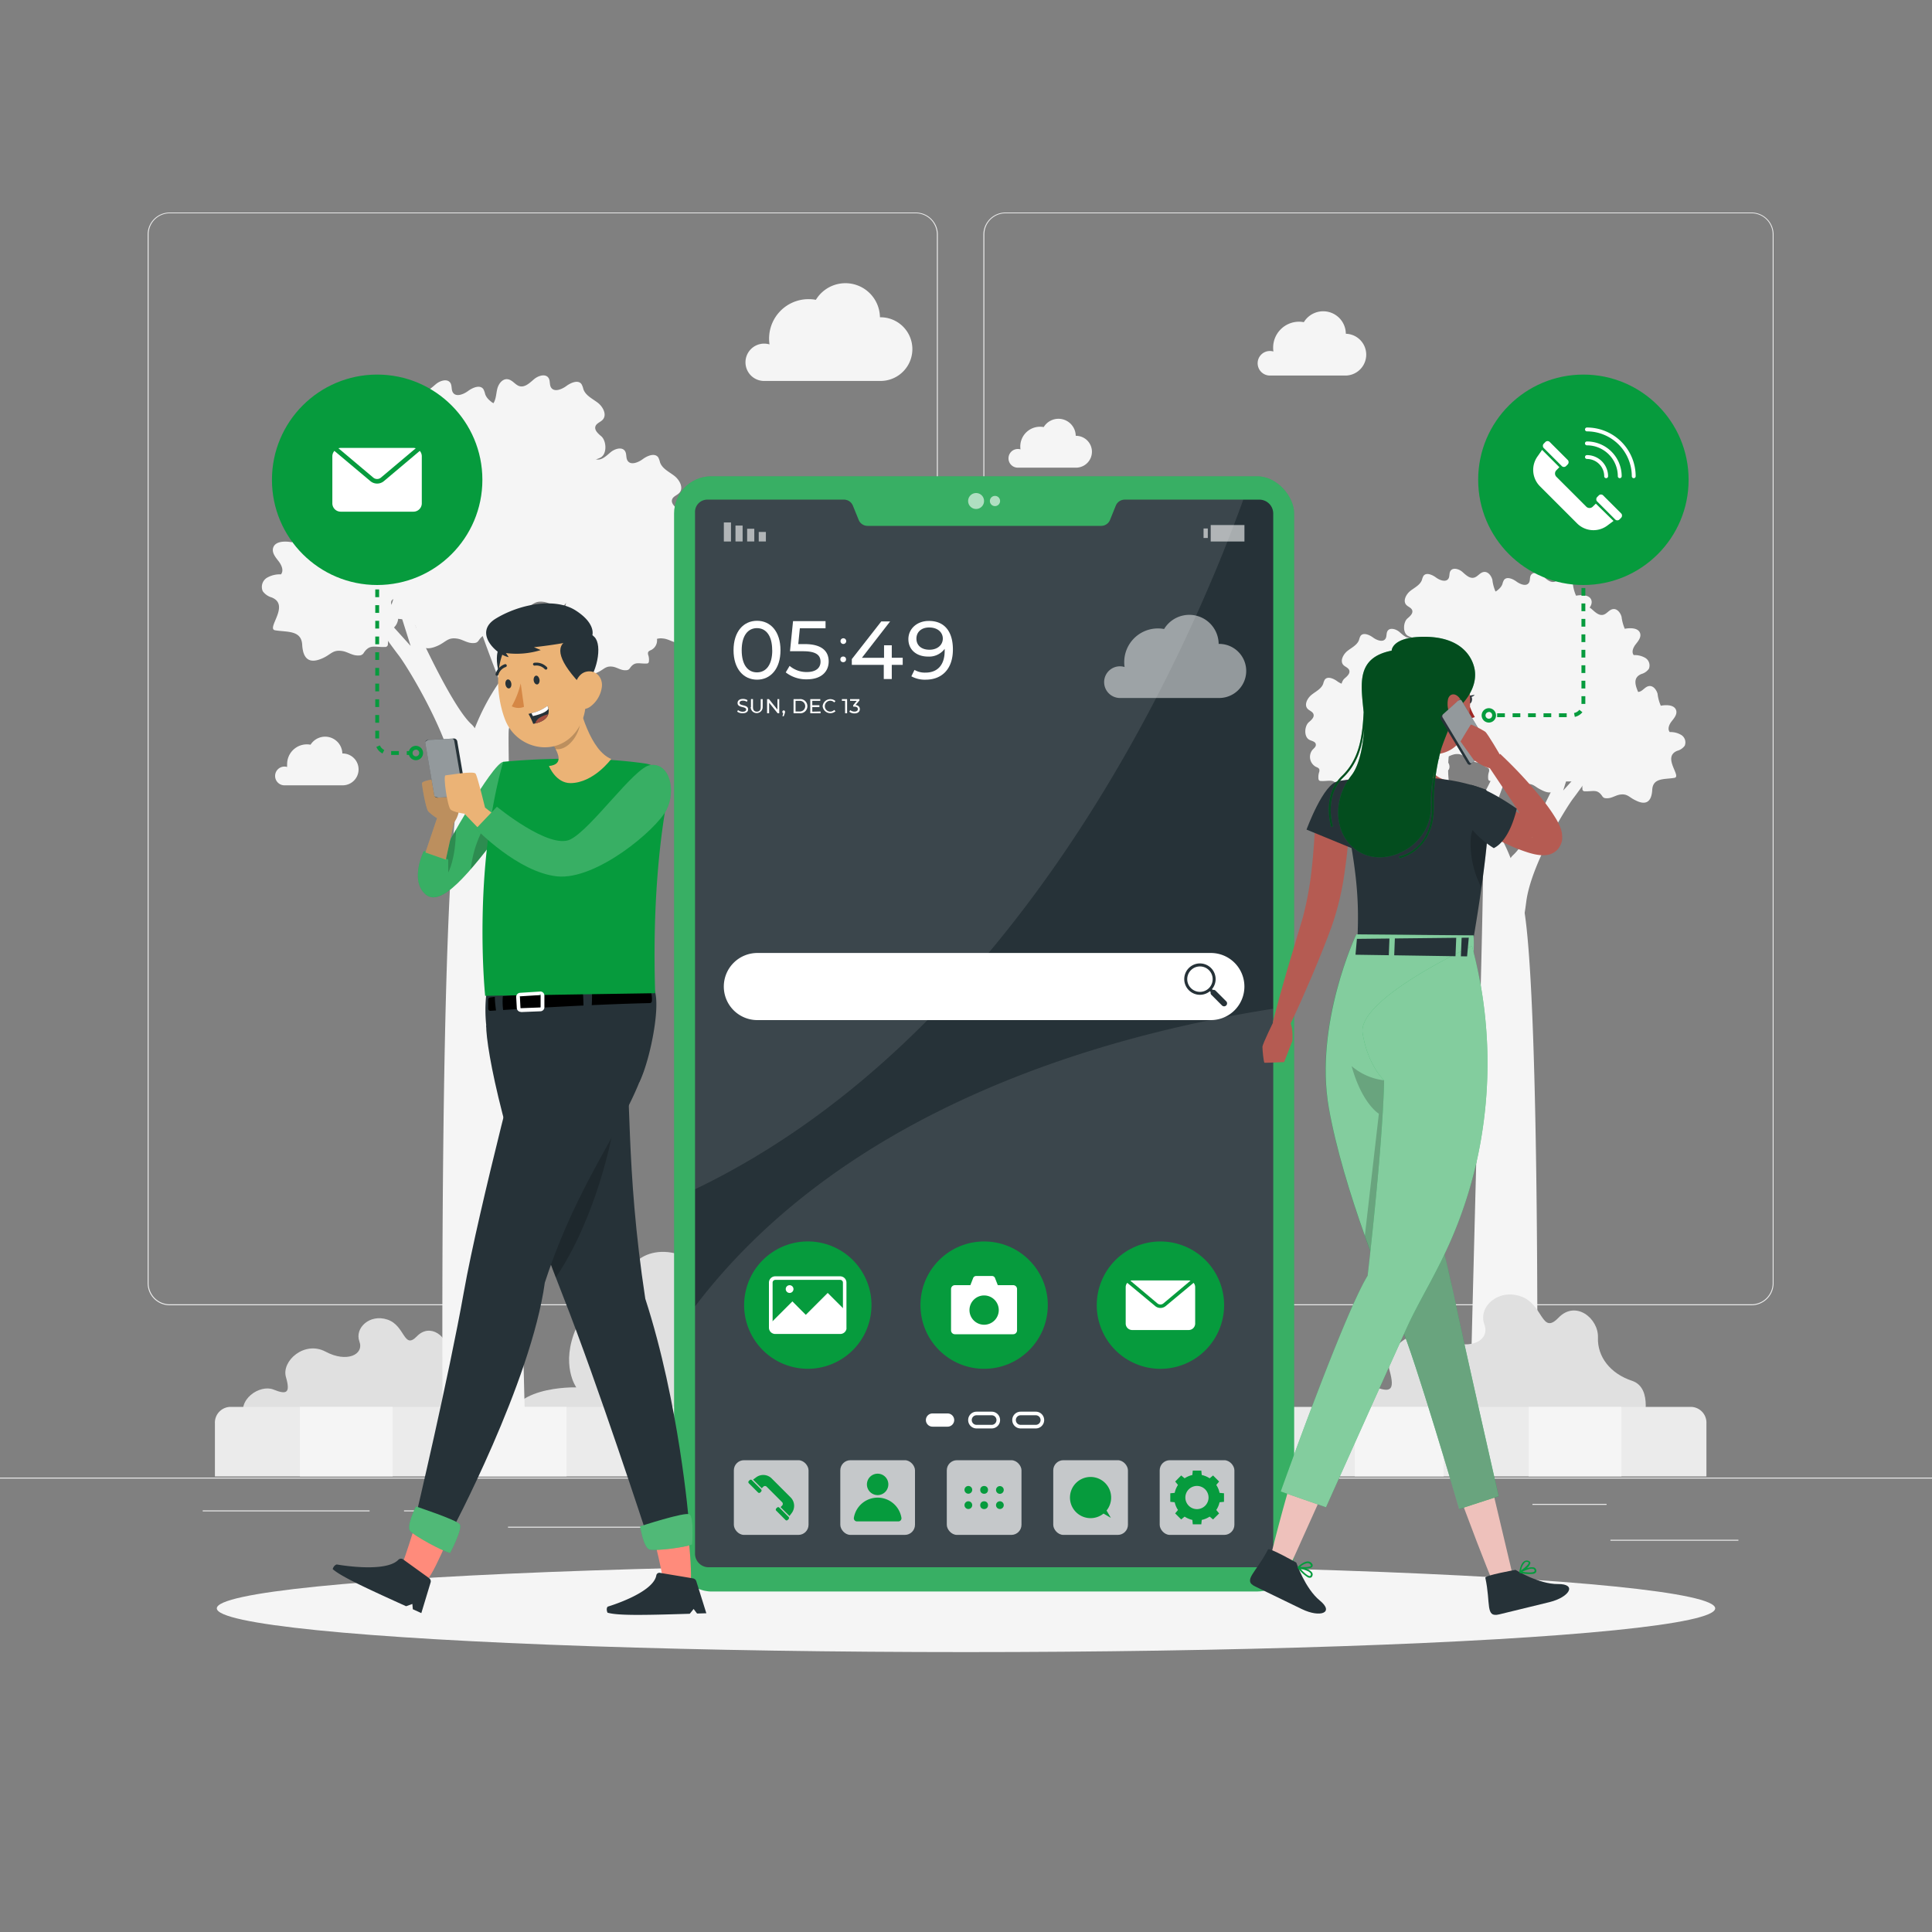 <svg xmlns="http://www.w3.org/2000/svg" viewBox="0 0 500 500"><rect x="0" y="0" width="500" height="500" fill="#808080" stroke="none"/><g id="freepik--background-complete--inject-15"><rect y="382.4" width="500" height="0.25" style="fill:#ebebeb"></rect><rect x="416.78" y="398.49" width="33.12" height="0.25" style="fill:#ebebeb"></rect><rect x="322.53" y="401.21" width="8.69" height="0.25" style="fill:#ebebeb"></rect><rect x="396.59" y="389.21" width="19.19" height="0.25" style="fill:#ebebeb"></rect><rect x="52.46" y="390.89" width="43.19" height="0.25" style="fill:#ebebeb"></rect><rect x="104.56" y="390.89" width="6.33" height="0.25" style="fill:#ebebeb"></rect><rect x="131.47" y="395.11" width="93.68" height="0.25" style="fill:#ebebeb"></rect><path d="M237,337.8H43.91a5.71,5.71,0,0,1-5.7-5.71V60.66A5.71,5.71,0,0,1,43.91,55H237a5.71,5.71,0,0,1,5.71,5.71V332.09A5.71,5.71,0,0,1,237,337.8ZM43.91,55.2a5.46,5.46,0,0,0-5.45,5.46V332.09a5.46,5.46,0,0,0,5.45,5.46H237a5.47,5.47,0,0,0,5.46-5.46V60.66A5.47,5.47,0,0,0,237,55.2Z" style="fill:#ebebeb"></path><path d="M453.31,337.8H260.21a5.72,5.72,0,0,1-5.71-5.71V60.66A5.72,5.72,0,0,1,260.21,55h193.1A5.71,5.71,0,0,1,459,60.66V332.09A5.71,5.71,0,0,1,453.31,337.8ZM260.21,55.2a5.47,5.47,0,0,0-5.46,5.46V332.09a5.47,5.47,0,0,0,5.46,5.46h193.1a5.47,5.47,0,0,0,5.46-5.46V60.66a5.47,5.47,0,0,0-5.46-5.46Z" style="fill:#ebebeb"></path><path d="M192.93,93.76a4.83,4.83,0,0,1,4.83-4.83,4.92,4.92,0,0,1,1.39.2,10.21,10.21,0,0,1,10.12-11.71,10.6,10.6,0,0,1,1.88.17,8.94,8.94,0,0,1,16.58,4.52h.15a8.24,8.24,0,1,1,0,16.48H197.62A4.82,4.82,0,0,1,192.93,93.76Z" style="fill:#f5f5f5"></path><path d="M261,118.61a2.41,2.41,0,0,1,2.41-2.41,2.26,2.26,0,0,1,.69.1,6,6,0,0,1-.05-.74,5.11,5.11,0,0,1,5.11-5.12,4.94,4.94,0,0,1,.95.09,4.47,4.47,0,0,1,8.29,2.26h.07a4.12,4.12,0,1,1,0,8.24H263.37A2.4,2.4,0,0,1,261,118.61Z" style="fill:#f5f5f5"></path><path d="M397.4,199.83a2.41,2.41,0,0,1,2.41-2.41,2.32,2.32,0,0,1,.7.1,4.52,4.52,0,0,1-.06-.74,5.12,5.12,0,0,1,5.12-5.12,4.91,4.91,0,0,1,.94.09A4.47,4.47,0,0,1,414.8,194h.07a4.12,4.12,0,0,1,0,8.24H399.74A2.4,2.4,0,0,1,397.4,199.83Z" style="fill:#f5f5f5"></path><path d="M71.2,200.81a2.42,2.42,0,0,1,2.42-2.42,2.61,2.61,0,0,1,.69.1,5.87,5.87,0,0,1,0-.74,5.11,5.11,0,0,1,5.11-5.11,4.94,4.94,0,0,1,.95.09A4.46,4.46,0,0,1,88.6,195h.08a4.12,4.12,0,0,1,0,8.24H73.55A2.42,2.42,0,0,1,71.2,200.81Z" style="fill:#f5f5f5"></path><path d="M325.48,94a3.16,3.16,0,0,1,3.17-3.16,3,3,0,0,1,.91.13,6.24,6.24,0,0,1-.07-1,6.7,6.7,0,0,1,6.71-6.71,6.26,6.26,0,0,1,1.23.12,5.86,5.86,0,0,1,10.87,3h.1a5.41,5.41,0,0,1,0,10.81H328.56A3.17,3.17,0,0,1,325.48,94Z" style="fill:#f5f5f5"></path><path d="M427.38,205.89a7.5,7.5,0,0,0,.22-1.52c.19-3.13,3.18-2.63,5.73-3.06,2-.33-3.28-5.35.73-7A3.51,3.51,0,0,0,436,193a2.26,2.26,0,0,0-.87-2.78,5.41,5.41,0,0,0-3-.76c-.66-.8-.13-2,.51-2.81s1.41-1.73,1.17-2.73c-.37-1.52-2.48-1.57-4-1.28a10.61,10.61,0,0,1-.83-3.09c-.28-1-1.1-2.13-2.17-2s-1.61,1.26-2.6,1.49c-1.14.27-2.13-.74-3-1.5s-2.46-1.23-3.08-.23c-.37.6-.15,1.43-.53,2-.67,1-2.25.39-3.23-.34s-2.54-1.38-3.23-.37a4.11,4.11,0,0,0-.38,1c-.46,1.33-1.91,2-3,2.86s-2,2.57-1.06,3.61c.47.52,1.29.73,1.53,1.39.29.82-.55,1.56-1.22,2.13-1.1.94-1.31,3.76.16,4.53.61.32,1.52.42,1.67,1.1s-.48,1.08-.89,1.54a2.91,2.91,0,0,0,.89,4.34c.35.17.78.3.91.67a1.37,1.37,0,0,1-.08.82,4.37,4.37,0,0,0-.14,1.57.56.56,0,0,0,.65.62c2.12.1,3.14-.65,4.43,1.19a1.41,1.41,0,0,0,.44.47,1.27,1.27,0,0,0,.58.14c1.46.12,2.41-.79,3.73-.95,1.85-.24,2.24.71,3.86,1.47C425.66,208.37,426.9,207.63,427.38,205.89Z" style="fill:#f5f5f5"></path><path d="M403,203.25a8,8,0,0,0,.23-1.51c.18-3.13,3.17-2.63,5.72-3.06,2-.33-3.28-5.35.73-7a3.6,3.6,0,0,0,1.94-1.35,2.28,2.28,0,0,0-.88-2.78,5.31,5.31,0,0,0-3-.77c-.65-.79-.12-2,.51-2.8s1.41-1.73,1.17-2.74c-.36-1.51-2.48-1.56-4-1.27a10.93,10.93,0,0,1-.83-3.09c-.27-1-1.1-2.13-2.16-2s-1.62,1.26-2.6,1.49c-1.15.27-2.14-.74-3-1.5s-2.47-1.23-3.09-.23c-.37.59-.14,1.43-.53,2-.66,1-2.24.38-3.22-.34s-2.55-1.38-3.24-.37a4,4,0,0,0-.38,1c-.46,1.34-1.91,2-3,2.87s-2,2.56-1.06,3.61c.47.52,1.3.73,1.53,1.39.29.82-.55,1.56-1.21,2.12-1.11,1-1.31,3.76.15,4.54.62.32,1.52.42,1.67,1.1s-.48,1.08-.89,1.54a2.92,2.92,0,0,0,.89,4.34c.35.16.79.3.92.67a1.38,1.38,0,0,1-.09.82,4.37,4.37,0,0,0-.14,1.57.71.71,0,0,0,.19.49.76.76,0,0,0,.47.13c2.11.1,3.13-.65,4.42,1.19a1.8,1.8,0,0,0,.44.47,1.46,1.46,0,0,0,.59.14c1.45.12,2.4-.79,3.73-1,1.84-.23,2.23.72,3.86,1.48C401.3,205.73,402.54,205,403,203.25Z" style="fill:#f5f5f5"></path><path d="M400.67,187.74a7.27,7.27,0,0,0,.23-1.51c.19-3.13,3.18-2.64,5.72-3.06,2-.33-3.27-5.36.74-7a3.55,3.55,0,0,0,1.93-1.34,2.29,2.29,0,0,0-.87-2.78,5.37,5.37,0,0,0-3.05-.77c-.65-.79-.12-2,.51-2.8s1.41-1.74,1.17-2.74c-.36-1.51-2.47-1.56-4-1.27a11.27,11.27,0,0,1-.83-3.09c-.27-1-1.09-2.13-2.16-2s-1.62,1.26-2.6,1.49c-1.14.27-2.13-.74-3-1.5s-2.47-1.23-3.08-.23c-.37.59-.15,1.43-.54,2-.66,1-2.24.38-3.22-.34s-2.54-1.38-3.23-.38a3.88,3.88,0,0,0-.38,1c-.47,1.34-1.92,2-3,2.87s-2,2.56-1.07,3.61c.47.52,1.3.73,1.53,1.39.3.82-.55,1.56-1.21,2.12-1.11.94-1.31,3.76.16,4.53.61.33,1.51.43,1.66,1.11s-.48,1.07-.89,1.54A2.91,2.91,0,0,0,382,183c.36.17.79.31.92.68a1.38,1.38,0,0,1-.09.82,4.37,4.37,0,0,0-.14,1.57.56.56,0,0,0,.66.62c2.11.09,3.13-.65,4.42,1.19a1.75,1.75,0,0,0,.44.46,1.36,1.36,0,0,0,.59.15c1.45.12,2.4-.79,3.73-1,1.84-.23,2.23.72,3.86,1.48C399,190.22,400.19,189.48,400.67,187.74Z" style="fill:#f5f5f5"></path><path d="M384.63,195.47a8.13,8.13,0,0,0,.23-1.51c.18-3.14,3.17-2.64,5.72-3.06,2-.34-3.28-5.36.73-7a3.48,3.48,0,0,0,1.93-1.35,2.27,2.27,0,0,0-.87-2.78,5.41,5.41,0,0,0-3-.76c-.66-.8-.12-2,.51-2.8s1.41-1.74,1.17-2.74c-.37-1.51-2.48-1.57-4-1.27a10.76,10.76,0,0,1-.83-3.1c-.27-1-1.1-2.12-2.16-2s-1.62,1.25-2.61,1.48c-1.14.27-2.13-.74-3-1.5s-2.46-1.23-3.08-.23c-.37.6-.15,1.43-.53,2-.67,1-2.25.39-3.23-.33s-2.54-1.38-3.23-.38a4.25,4.25,0,0,0-.38,1.05c-.46,1.34-1.91,2-3,2.86s-2,2.57-1.06,3.62c.47.51,1.29.72,1.53,1.38.29.82-.55,1.56-1.22,2.13-1.1.94-1.3,3.76.16,4.53.62.32,1.52.42,1.67,1.1s-.48,1.08-.89,1.55a2.91,2.91,0,0,0,.89,4.33c.35.17.78.31.91.67a1.37,1.37,0,0,1-.08.82,4.39,4.39,0,0,0-.14,1.57.74.74,0,0,0,.19.5.8.8,0,0,0,.46.13c2.12.09,3.14-.66,4.43,1.18a1.11,1.11,0,0,0,1,.62c1.46.12,2.41-.79,3.74-1,1.84-.24,2.23.71,3.85,1.48C382.91,198,384.15,197.21,384.63,195.47Z" style="fill:#f5f5f5"></path><path d="M368.41,191.9a7.27,7.27,0,0,0,.23-1.51c.19-3.13,3.18-2.64,5.72-3.06,2-.34-3.27-5.36.73-7A3.5,3.5,0,0,0,377,179a2.29,2.29,0,0,0-.87-2.78,5.44,5.44,0,0,0-3.05-.76c-.65-.79-.12-2,.51-2.8s1.41-1.74,1.17-2.74c-.36-1.51-2.47-1.57-4-1.27a11.37,11.37,0,0,1-.83-3.09c-.27-1-1.1-2.13-2.16-2s-1.62,1.25-2.6,1.49c-1.15.26-2.13-.75-3-1.5s-2.47-1.24-3.08-.24c-.37.6-.15,1.43-.54,2-.66,1-2.24.39-3.22-.33s-2.55-1.38-3.24-.38a4.23,4.23,0,0,0-.37,1c-.47,1.34-1.92,2-3,2.86s-2,2.57-1.07,3.62c.47.51,1.3.72,1.53,1.38.3.83-.55,1.56-1.21,2.13-1.11.94-1.31,3.76.15,4.53.62.33,1.52.42,1.67,1.1s-.48,1.08-.89,1.55a2.91,2.91,0,0,0,.89,4.33c.36.17.79.31.92.68a1.34,1.34,0,0,1-.09.81,4.39,4.39,0,0,0-.14,1.57.79.79,0,0,0,.19.5.83.83,0,0,0,.47.13c2.11.09,3.13-.66,4.42,1.18a1.65,1.65,0,0,0,.44.47,1.51,1.51,0,0,0,.59.15c1.45.12,2.4-.79,3.73-1,1.84-.24,2.23.72,3.86,1.48C366.69,194.38,367.93,193.64,368.41,191.9Z" style="fill:#f5f5f5"></path><path d="M368.2,209.25a5.84,5.84,0,0,0,.18-1.19c.15-2.47,2.5-2.08,4.51-2.42,1.56-.26-2.58-4.21.57-5.49a2.73,2.73,0,0,0,1.53-1.06,1.81,1.81,0,0,0-.69-2.19,4.32,4.32,0,0,0-2.4-.6c-.51-.62-.09-1.57.4-2.21s1.11-1.36.92-2.15c-.28-1.19-2-1.23-3.15-1a9,9,0,0,1-.65-2.44c-.21-.82-.86-1.67-1.7-1.57s-1.28,1-2.05,1.17-1.68-.58-2.39-1.18-1.94-1-2.42-.18c-.29.47-.12,1.12-.42,1.59-.53.8-1.77.3-2.54-.27s-2-1.08-2.55-.29a3.64,3.64,0,0,0-.3.82c-.36,1.06-1.5,1.58-2.39,2.26s-1.59,2-.84,2.84c.37.41,1,.57,1.21,1.09s-.43,1.23-1,1.68c-.87.74-1,3,.12,3.57.49.25,1.2.33,1.32.86s-.38.85-.7,1.22a2.29,2.29,0,0,0,.7,3.41c.28.14.62.24.72.53a1.13,1.13,0,0,1-.07.65,3.41,3.41,0,0,0-.11,1.23.53.53,0,0,0,.15.39.6.6,0,0,0,.37.11c1.66.07,2.47-.52,3.48.93a1.24,1.24,0,0,0,.35.37,1,1,0,0,0,.46.11c1.14.1,1.89-.62,2.94-.75,1.45-.19,1.76.56,3,1.16C366.85,211.2,367.82,210.62,368.2,209.25Z" style="fill:#f5f5f5"></path><path d="M359.11,203.25a6.66,6.66,0,0,0,.23-1.51c.19-3.13,3.18-2.63,5.72-3.06,2-.33-3.27-5.35.74-7a3.61,3.61,0,0,0,1.93-1.35,2.27,2.27,0,0,0-.87-2.78,5.35,5.35,0,0,0-3.05-.77c-.65-.79-.12-2,.52-2.8s1.4-1.73,1.16-2.74c-.36-1.51-2.47-1.56-4-1.27a10.92,10.92,0,0,1-.82-3.09c-.28-1-1.1-2.13-2.17-2s-1.62,1.26-2.6,1.49c-1.14.27-2.13-.74-3-1.5s-2.46-1.23-3.08-.23c-.37.59-.15,1.43-.53,2-.67,1-2.25.38-3.23-.34s-2.54-1.38-3.23-.37a4,4,0,0,0-.38,1c-.47,1.34-1.91,2-3,2.87s-2,2.56-1.07,3.61c.47.52,1.3.73,1.54,1.39.29.82-.55,1.56-1.22,2.12-1.11,1-1.31,3.76.16,4.54.61.32,1.51.42,1.66,1.1s-.48,1.08-.89,1.54a2.92,2.92,0,0,0,.9,4.34c.35.16.78.3.91.67a1.46,1.46,0,0,1-.08.82,4.16,4.16,0,0,0-.15,1.57.72.72,0,0,0,.2.49.73.73,0,0,0,.46.13c2.11.1,3.14-.65,4.43,1.19a1.52,1.52,0,0,0,.44.47,1.41,1.41,0,0,0,.58.14c1.45.12,2.4-.79,3.73-1,1.85-.23,2.24.72,3.86,1.48C357.4,205.73,358.63,205,359.11,203.25Z" style="fill:#f5f5f5"></path><path d="M384.63,176.39a8.13,8.13,0,0,0,.23-1.51c.18-3.14,3.17-2.64,5.72-3.06,2-.34-3.28-5.36.73-7a3.48,3.48,0,0,0,1.93-1.35,2.27,2.27,0,0,0-.87-2.78,5.41,5.41,0,0,0-3-.76c-.66-.8-.12-2,.51-2.8s1.41-1.74,1.17-2.74c-.37-1.51-2.48-1.57-4-1.27a10.76,10.76,0,0,1-.83-3.1c-.27-1-1.1-2.12-2.16-2s-1.62,1.25-2.61,1.48c-1.14.27-2.13-.74-3-1.5s-2.46-1.23-3.08-.23c-.37.6-.15,1.43-.53,2-.67,1-2.25.39-3.23-.33s-2.54-1.38-3.23-.38a4.25,4.25,0,0,0-.38,1c-.46,1.34-1.91,2-3,2.86s-2,2.57-1.06,3.62c.47.51,1.29.72,1.53,1.38.29.82-.55,1.56-1.22,2.13-1.1.94-1.3,3.76.16,4.53.62.32,1.52.42,1.67,1.1s-.48,1.08-.89,1.55a2.91,2.91,0,0,0,.89,4.33c.35.17.78.31.91.68a1.34,1.34,0,0,1-.08.81,4.39,4.39,0,0,0-.14,1.57.74.74,0,0,0,.19.5.8.8,0,0,0,.46.13c2.12.09,3.14-.66,4.43,1.18a1.11,1.11,0,0,0,1,.62c1.46.12,2.41-.79,3.74-1,1.84-.24,2.23.71,3.85,1.48C382.91,178.87,384.15,178.13,384.63,176.39Z" style="fill:#f5f5f5"></path><path d="M405.46,177.45a8,8,0,0,0,.23-1.51c.18-3.13,3.17-2.63,5.72-3.06,2-.33-3.28-5.35.73-7a3.6,3.6,0,0,0,1.94-1.35,2.28,2.28,0,0,0-.88-2.78,5.31,5.31,0,0,0-3-.77c-.65-.79-.12-2,.51-2.8s1.41-1.73,1.17-2.74c-.36-1.51-2.48-1.56-4-1.27a10.61,10.61,0,0,1-.83-3.09c-.27-1-1.1-2.13-2.16-2s-1.62,1.26-2.6,1.49c-1.15.27-2.14-.74-3-1.5s-2.47-1.23-3.09-.23c-.37.59-.14,1.43-.53,2-.67,1-2.24.38-3.22-.34s-2.55-1.38-3.24-.37a4,4,0,0,0-.38,1c-.46,1.34-1.91,2-3,2.87s-2,2.56-1.06,3.61c.47.52,1.3.73,1.53,1.39.29.82-.55,1.56-1.21,2.12-1.11.95-1.31,3.76.15,4.54.62.32,1.52.42,1.67,1.1s-.48,1.08-.89,1.54a2.92,2.92,0,0,0,.89,4.34c.35.16.78.3.91.67a1.3,1.3,0,0,1-.08.82,4.37,4.37,0,0,0-.14,1.57.71.71,0,0,0,.19.49.76.76,0,0,0,.47.13c2.11.1,3.13-.65,4.42,1.19a1.65,1.65,0,0,0,.44.47,1.46,1.46,0,0,0,.59.14c1.45.12,2.4-.79,3.73-1,1.84-.23,2.23.72,3.86,1.48C403.74,179.93,405,179.19,405.46,177.45Z" style="fill:#f5f5f5"></path><path d="M418.11,186a7.27,7.27,0,0,0,.23-1.51c.19-3.14,3.18-2.64,5.72-3.06,2-.34-3.27-5.36.74-7a3.51,3.51,0,0,0,1.93-1.35,2.29,2.29,0,0,0-.87-2.78,5.42,5.42,0,0,0-3.05-.76c-.65-.8-.12-2,.51-2.8s1.41-1.74,1.17-2.74c-.36-1.51-2.47-1.57-4-1.27a11.44,11.44,0,0,1-.83-3.1c-.27-1-1.09-2.12-2.16-2s-1.62,1.25-2.6,1.48c-1.14.27-2.13-.74-3-1.5s-2.47-1.23-3.08-.23c-.37.6-.15,1.43-.54,2-.66,1-2.24.39-3.22-.33s-2.54-1.38-3.23-.38a3.88,3.88,0,0,0-.38,1.05c-.47,1.34-1.91,2-3,2.86s-2,2.57-1.07,3.62c.47.51,1.3.72,1.53,1.38.3.82-.55,1.56-1.21,2.13-1.11.94-1.31,3.76.16,4.53.61.32,1.51.42,1.66,1.1s-.48,1.08-.89,1.55a2.92,2.92,0,0,0,.89,4.33c.36.17.79.31.92.68a1.34,1.34,0,0,1-.09.81,4.39,4.39,0,0,0-.14,1.57.79.79,0,0,0,.19.5.83.83,0,0,0,.47.13c2.11.09,3.13-.66,4.42,1.18a1.56,1.56,0,0,0,.45.47,1.42,1.42,0,0,0,.58.15c1.45.12,2.4-.79,3.73-1,1.84-.24,2.24.71,3.86,1.48C416.39,188.46,417.63,187.72,418.11,186Z" style="fill:#f5f5f5"></path><path d="M414.28,196.75s-5.3,7.48-7.12,9.86-11,17.15-12.19,26.93c-.13,1-.26,1.94-.39,2.72,3.92,25.91,3.31,130.53,3.17,138.64H380.19c1.92-80.14,4-150,3.57-152.56-.42-2.71-5.61-13-13.64-17.22s-15-18.22-15-18.22h2.56s4.74,8.58,11.49,13.32a27,27,0,0,0,3,1.8,43.07,43.07,0,0,1,2.69-15.12l1.38,1.28c-1.87,7.64-1.62,12.53-1.06,15.34a27.53,27.53,0,0,1,7,4.67c7-9.11,10.95-29.93,10.95-29.93l1.79,1A105.1,105.1,0,0,1,392.65,192c-1.31,5.39-5.17,15.54-7,20.15a47.34,47.34,0,0,1,5.29,9.93,4.12,4.12,0,0,1,.68-.81c4.56-4.13,13.14-23.61,13.14-23.61,2.07-4.53-1.1-16.43-1.1-16.43h2.4l1.07,10.4,6-6.57,1.1.92-6.39,8.21-3.29,10.4,8.58-9.49Z" style="fill:#f5f5f5"></path><path d="M425.23,368.58s2.79-9.36-2.86-11.23-9-6.24-8.82-11.19-5.76-9.77-10.22-5.13-3.87-3.57-9.82-5.56-11,2.84-9.36,7.27-4.24,7.18-11.27,3.42-14.77,3.08-13.28,8.44.27,5.95-4.18,4.16-12.4,3.27-9.61,9.82S425.23,368.58,425.23,368.58Z" style="fill:#e0e0e0"></path><path d="M124.9,367.24s2.16-7.27-2.22-8.72-7-4.84-6.85-8.69-4.47-7.58-7.93-4-3-2.77-7.62-4.32-8.54,2.21-7.27,5.65-3.29,5.57-8.75,2.65S72.8,352.22,74,356.38s.21,4.62-3.24,3.23-9.63,2.54-7.47,7.63S124.9,367.24,124.9,367.24Z" style="fill:#e0e0e0"></path><path d="M233.45,368.1c5-5,.5-13.5-4.5-14.5s-10-9.8-10.26-15.4-9.24-22.83-23.24-12.19-9.74,1.56-19.87-1.42-16.52,5.61-12.07,12.06c0,0-10.18-2.55-14.37,7s0,15.4,0,15.4-19.13-.57-17.41,11.26S233.45,368.1,233.45,368.1Z" style="fill:#e0e0e0"></path><path d="M55.62,368.4v13.7h386V368.4a4.08,4.08,0,0,0-4-4.3H59.66A4.08,4.08,0,0,0,55.62,368.4Z" style="fill:#ebebeb"></path><rect x="395.62" y="364.1" width="24" height="18" style="fill:#f5f5f5"></rect><rect x="350.62" y="364.1" width="23" height="18" style="fill:#f5f5f5"></rect><rect x="304.62" y="364.1" width="24" height="18" style="fill:#f5f5f5"></rect><rect x="259.62" y="364.1" width="23" height="18" style="fill:#f5f5f5"></rect><rect x="214.62" y="364.1" width="23" height="18" style="fill:#f5f5f5"></rect><rect x="168.62" y="364.1" width="24" height="18" style="fill:#f5f5f5"></rect><rect x="123.62" y="364.1" width="23" height="18" style="fill:#f5f5f5"></rect><rect x="77.62" y="364.1" width="24" height="18" style="fill:#f5f5f5"></rect><path d="M78.48,168.7a8.93,8.93,0,0,1-.27-1.84c-.23-3.82-3.88-3.22-7-3.74-2.42-.4,4-6.53-.89-8.5A4.31,4.31,0,0,1,68,153,2.78,2.78,0,0,1,69,149.58a6.49,6.49,0,0,1,3.71-.93c.8-1,.15-2.43-.62-3.42s-1.72-2.12-1.43-3.34c.44-1.84,3-1.91,4.88-1.55.69-1.12.68-2.51,1-3.78s1.34-2.59,2.64-2.43,2,1.53,3.17,1.81c1.4.33,2.61-.9,3.7-1.83s3-1.5,3.76-.28c.45.73.18,1.75.65,2.46.81,1.25,2.74.48,3.94-.41s3.1-1.68,3.94-.45a4.93,4.93,0,0,1,.46,1.27c.57,1.64,2.33,2.45,3.71,3.5s2.46,3.13,1.3,4.41c-.57.63-1.58.88-1.87,1.69-.36,1,.67,1.9,1.48,2.59,1.35,1.15,1.6,4.59-.19,5.53-.75.4-1.85.52-2,1.34s.58,1.32,1.08,1.89a3.56,3.56,0,0,1-1.08,5.29c-.43.2-1,.37-1.12.82a1.74,1.74,0,0,0,.1,1,5.14,5.14,0,0,1,.18,1.91.7.7,0,0,1-.8.76c-2.58.12-3.83-.8-5.4,1.45a1.36,1.36,0,0,1-1.25.75c-1.78.14-2.94-1-4.56-1.17-2.25-.29-2.72.87-4.7,1.8C80.58,171.73,79.07,170.83,78.48,168.7Z" style="fill:#f5f5f5"></path><path d="M108.2,165.49a8.9,8.9,0,0,1-.28-1.84c-.23-3.82-3.88-3.22-7-3.74-2.43-.4,4-6.53-.89-8.51a4.25,4.25,0,0,1-2.36-1.64,2.77,2.77,0,0,1,1.06-3.39,6.53,6.53,0,0,1,3.71-.93c.8-1,.15-2.43-.62-3.42s-1.72-2.12-1.42-3.34c.44-1.84,3-1.91,4.88-1.55.68-1.12.67-2.51,1-3.78s1.35-2.59,2.65-2.43,2,1.53,3.17,1.81c1.39.33,2.6-.9,3.69-1.83s3-1.5,3.77-.28c.45.73.18,1.74.65,2.46.81,1.25,2.73.47,3.93-.41s3.1-1.68,3.94-.45a5,5,0,0,1,.47,1.27c.56,1.64,2.33,2.45,3.7,3.5s2.47,3.13,1.3,4.41c-.57.63-1.58.88-1.86,1.69-.36,1,.67,1.9,1.48,2.59,1.35,1.15,1.59,4.59-.19,5.53-.75.39-1.85.52-2,1.34s.59,1.32,1.09,1.89a3.55,3.55,0,0,1-1.09,5.29c-.43.2-1,.37-1.11.82a1.66,1.66,0,0,0,.1,1,5.35,5.35,0,0,1,.17,1.91.89.89,0,0,1-.23.6.93.93,0,0,1-.57.16c-2.58.12-3.82-.8-5.4,1.45a1.84,1.84,0,0,1-.54.57,1.69,1.69,0,0,1-.71.18c-1.77.14-2.93-1-4.55-1.17-2.25-.29-2.73.87-4.71,1.8C110.29,168.52,108.78,167.62,108.2,165.49Z" style="fill:#f5f5f5"></path><path d="M111.06,146.57a8.9,8.9,0,0,1-.28-1.84c-.22-3.83-3.87-3.22-7-3.74-2.42-.4,4-6.53-.89-8.51a4.3,4.3,0,0,1-2.36-1.64,2.79,2.79,0,0,1,1.06-3.4,6.7,6.7,0,0,1,3.72-.93c.79-1,.15-2.43-.63-3.42s-1.71-2.11-1.42-3.33c.44-1.85,3-1.91,4.88-1.56.69-1.11.67-2.5,1-3.77s1.34-2.6,2.64-2.44,2,1.53,3.17,1.82c1.4.33,2.6-.91,3.7-1.83s3-1.5,3.76-.29c.45.73.18,1.75.65,2.47.81,1.24,2.74.47,3.93-.41s3.11-1.68,4-.46a5.14,5.14,0,0,1,.46,1.28c.57,1.63,2.33,2.45,3.71,3.49s2.46,3.13,1.3,4.41c-.58.63-1.59.89-1.87,1.69-.36,1,.67,1.91,1.48,2.6,1.35,1.15,1.6,4.59-.19,5.53-.75.39-1.85.51-2,1.34s.58,1.31,1.08,1.89a3.54,3.54,0,0,1-1.09,5.28c-.42.21-.95.38-1.11.82a1.72,1.72,0,0,0,.1,1,5.19,5.19,0,0,1,.17,1.92.86.86,0,0,1-.23.6.93.93,0,0,1-.57.16c-2.58.11-3.82-.8-5.4,1.44a1.84,1.84,0,0,1-.53.58,1.76,1.76,0,0,1-.71.17c-1.78.15-2.94-1-4.56-1.16-2.25-.29-2.72.87-4.7,1.8C113.16,149.6,111.65,148.69,111.06,146.57Z" style="fill:#f5f5f5"></path><path d="M130.64,156a8.9,8.9,0,0,1-.28-1.84c-.23-3.82-3.88-3.22-7-3.73-2.43-.41,4-6.54-.9-8.51a4.35,4.35,0,0,1-2.36-1.65,2.78,2.78,0,0,1,1.07-3.39,6.53,6.53,0,0,1,3.71-.93c.8-1,.15-2.43-.62-3.42s-1.72-2.12-1.43-3.34c.45-1.84,3-1.91,4.88-1.55.69-1.11.68-2.51,1-3.77s1.34-2.6,2.64-2.44,2,1.53,3.18,1.81c1.39.33,2.6-.9,3.69-1.83s3-1.5,3.76-.28c.45.73.18,1.75.65,2.46.82,1.25,2.74.48,3.94-.41s3.1-1.68,3.94-.45A5,5,0,0,1,151,124c.56,1.63,2.33,2.44,3.7,3.49s2.47,3.13,1.3,4.41c-.57.63-1.58.88-1.87,1.69-.35,1,.67,1.9,1.49,2.59,1.35,1.15,1.59,4.59-.2,5.53-.75.4-1.85.52-2,1.35s.59,1.31,1.09,1.88a3.55,3.55,0,0,1-1.09,5.29c-.43.2-1,.37-1.12.82a1.66,1.66,0,0,0,.11,1,5.35,5.35,0,0,1,.17,1.91.89.89,0,0,1-.23.6,1,1,0,0,1-.57.16c-2.58.12-3.83-.79-5.4,1.45a1.74,1.74,0,0,1-.54.57,1.56,1.56,0,0,1-.71.18c-1.77.14-2.93-1-4.55-1.17-2.25-.29-2.73.87-4.71,1.81C132.73,159,131.22,158.12,130.64,156Z" style="fill:#f5f5f5"></path><path d="M150.42,151.64a8.9,8.9,0,0,1-.28-1.84c-.23-3.82-3.88-3.22-7-3.74-2.43-.4,4-6.53-.89-8.51a4.25,4.25,0,0,1-2.36-1.64,2.77,2.77,0,0,1,1.06-3.39,6.53,6.53,0,0,1,3.71-.93c.8-1,.15-2.43-.62-3.42s-1.72-2.12-1.42-3.34c.44-1.85,3-1.91,4.88-1.55.69-1.12.67-2.51,1-3.78s1.34-2.59,2.64-2.43,2,1.53,3.17,1.81c1.39.33,2.6-.9,3.7-1.83s3-1.5,3.76-.28c.45.73.18,1.74.65,2.46.81,1.25,2.74.47,3.93-.41s3.1-1.68,4-.46a5.58,5.58,0,0,1,.46,1.28c.56,1.64,2.33,2.45,3.7,3.5s2.47,3.13,1.31,4.4c-.58.64-1.59.89-1.87,1.69-.36,1,.67,1.91,1.48,2.6,1.35,1.15,1.59,4.59-.19,5.53-.75.39-1.85.51-2,1.34s.59,1.32,1.09,1.89a3.54,3.54,0,0,1-1.09,5.28c-.43.21-1,.38-1.11.83a1.66,1.66,0,0,0,.1,1,5.35,5.35,0,0,1,.17,1.91.85.85,0,0,1-.23.6.93.93,0,0,1-.57.16c-2.58.12-3.82-.8-5.4,1.45a1.84,1.84,0,0,1-.54.57,1.86,1.86,0,0,1-.71.18c-1.77.14-2.93-1-4.55-1.17-2.25-.29-2.73.87-4.71,1.8C152.52,154.67,151,153.76,150.42,151.64Z" style="fill:#f5f5f5"></path><path d="M150.68,172.8a6.7,6.7,0,0,1-.22-1.45c-.18-3-3.05-2.53-5.5-2.94-1.91-.32,3.15-5.14-.7-6.7a3.4,3.4,0,0,1-1.86-1.3,2.2,2.2,0,0,1,.84-2.67,5.23,5.23,0,0,1,2.92-.73c.63-.76.12-1.91-.49-2.69s-1.35-1.67-1.12-2.63c.35-1.45,2.38-1.5,3.84-1.22a11,11,0,0,0,.8-3c.26-1,1.05-2.05,2.08-1.92s1.55,1.2,2.49,1.43c1.1.26,2.05-.72,2.91-1.44s2.37-1.19,3-.23c.35.58.14,1.38.51,1.94.64,1,2.15.38,3.1-.32s2.44-1.32,3.1-.36a4.36,4.36,0,0,1,.37,1c.44,1.28,1.83,1.92,2.91,2.75s1.94,2.46,1,3.47c-.45.5-1.25.7-1.47,1.33-.28.79.52,1.5,1.16,2,1.07.91,1.26,3.62-.15,4.36-.59.31-1.45.4-1.6,1.05s.46,1,.86,1.49a2.79,2.79,0,0,1-.86,4.16c-.34.16-.75.3-.88.65a1.36,1.36,0,0,0,.08.79,4,4,0,0,1,.14,1.5.73.73,0,0,1-.18.48.7.7,0,0,1-.45.12c-2,.09-3-.63-4.25,1.14a1.42,1.42,0,0,1-.43.45,1.29,1.29,0,0,1-.56.14c-1.39.12-2.31-.76-3.58-.92-1.77-.22-2.15.69-3.71,1.42C152.33,175.19,151.14,174.48,150.68,172.8Z" style="fill:#f5f5f5"></path><path d="M161.76,165.49a8.9,8.9,0,0,1-.28-1.84c-.22-3.82-3.87-3.22-7-3.74-2.42-.4,4-6.53-.89-8.51a4.25,4.25,0,0,1-2.36-1.64,2.79,2.79,0,0,1,1.06-3.39,6.54,6.54,0,0,1,3.72-.93c.8-1,.15-2.43-.63-3.42s-1.71-2.12-1.42-3.34c.44-1.84,3-1.91,4.88-1.55.69-1.12.67-2.51,1-3.78s1.34-2.59,2.64-2.43,2,1.53,3.17,1.81c1.4.33,2.6-.9,3.7-1.83s3-1.5,3.76-.28c.45.73.18,1.74.65,2.46.81,1.25,2.74.47,3.93-.41s3.11-1.68,3.95-.45a4.93,4.93,0,0,1,.46,1.27c.57,1.64,2.33,2.45,3.71,3.5s2.46,3.13,1.3,4.41c-.58.63-1.58.88-1.87,1.69-.36,1,.67,1.9,1.48,2.59,1.35,1.15,1.6,4.59-.19,5.53-.75.39-1.85.52-2,1.34s.58,1.32,1.08,1.89a3.55,3.55,0,0,1-1.09,5.29c-.42.2-1,.37-1.11.82a1.74,1.74,0,0,0,.1,1,4.93,4.93,0,0,1,.17,1.91.85.85,0,0,1-.23.6.92.92,0,0,1-.56.16c-2.58.12-3.83-.8-5.4,1.45a2,2,0,0,1-.54.57,1.73,1.73,0,0,1-.71.18c-1.78.14-2.94-1-4.56-1.17-2.25-.29-2.72.87-4.7,1.8C163.86,168.52,162.35,167.62,161.76,165.49Z" style="fill:#f5f5f5"></path><path d="M130.64,132.72a8.89,8.89,0,0,1-.28-1.85c-.23-3.82-3.88-3.21-7-3.73-2.43-.41,4-6.53-.9-8.51a4.3,4.3,0,0,1-2.36-1.65,2.78,2.78,0,0,1,1.07-3.39,6.61,6.61,0,0,1,3.71-.93c.8-1,.15-2.43-.62-3.42s-1.72-2.12-1.43-3.34c.45-1.84,3-1.91,4.88-1.55.69-1.11.68-2.51,1-3.77s1.34-2.6,2.64-2.44,2,1.53,3.18,1.82c1.39.32,2.6-.91,3.69-1.83s3-1.51,3.76-.29c.45.73.18,1.75.65,2.47.82,1.24,2.74.47,3.94-.41s3.1-1.69,3.94-.46a5.17,5.17,0,0,1,.47,1.28c.56,1.63,2.33,2.45,3.7,3.49s2.47,3.13,1.3,4.41c-.57.63-1.58.89-1.87,1.69-.35,1,.67,1.9,1.49,2.59,1.35,1.15,1.59,4.59-.2,5.53-.75.4-1.85.52-2,1.35s.59,1.31,1.09,1.88A3.55,3.55,0,0,1,153.4,127c-.43.21-1,.37-1.12.82a1.66,1.66,0,0,0,.11,1,5.39,5.39,0,0,1,.17,1.92.91.91,0,0,1-.23.6,1,1,0,0,1-.57.16c-2.58.11-3.83-.8-5.4,1.44a1.74,1.74,0,0,1-.54.57,1.56,1.56,0,0,1-.71.18c-1.77.15-2.93-1-4.55-1.17-2.25-.28-2.73.88-4.71,1.81C132.73,135.74,131.22,134.84,130.64,132.72Z" style="fill:#f5f5f5"></path><path d="M105.22,134a8.89,8.89,0,0,1-.28-1.85c-.22-3.82-3.87-3.21-7-3.73-2.42-.41,4-6.53-.89-8.51a4.26,4.26,0,0,1-2.36-1.65,2.78,2.78,0,0,1,1.06-3.39,6.62,6.62,0,0,1,3.72-.93c.79-1,.15-2.43-.63-3.42s-1.71-2.12-1.42-3.34c.44-1.84,3-1.91,4.88-1.55.69-1.11.67-2.51,1-3.77s1.34-2.6,2.64-2.44,2,1.53,3.17,1.82c1.4.32,2.6-.91,3.7-1.83s3-1.51,3.76-.29c.45.73.18,1.75.65,2.47.81,1.24,2.74.47,3.93-.41s3.11-1.69,3.95-.46a5,5,0,0,1,.46,1.28c.57,1.63,2.33,2.44,3.71,3.49s2.46,3.13,1.3,4.41c-.58.63-1.59.89-1.87,1.69-.36,1,.67,1.9,1.48,2.59,1.35,1.15,1.6,4.59-.19,5.53-.75.4-1.85.52-2,1.35s.58,1.31,1.08,1.88a3.55,3.55,0,0,1-1.09,5.29c-.42.21-1,.37-1.11.82a1.74,1.74,0,0,0,.1,1,5.17,5.17,0,0,1,.17,1.92.86.86,0,0,1-.23.6.93.93,0,0,1-.57.16c-2.58.11-3.82-.8-5.4,1.44a1.71,1.71,0,0,1-.53.57,1.62,1.62,0,0,1-.71.18c-1.78.15-2.94-1-4.56-1.17-2.25-.28-2.72.88-4.7,1.81C107.32,137,105.81,136.14,105.22,134Z" style="fill:#f5f5f5"></path><path d="M89.79,144.42a8.89,8.89,0,0,1-.28-1.85c-.23-3.82-3.88-3.21-7-3.73-2.43-.41,4-6.53-.9-8.51a4.3,4.3,0,0,1-2.36-1.65,2.78,2.78,0,0,1,1.07-3.39,6.67,6.67,0,0,1,3.71-.93c.8-1,.15-2.43-.62-3.42s-1.72-2.11-1.43-3.34c.44-1.84,3-1.91,4.88-1.55.69-1.11.68-2.51,1-3.77s1.34-2.6,2.64-2.44,2,1.53,3.18,1.82c1.39.33,2.6-.91,3.69-1.83s3-1.51,3.76-.29c.45.73.18,1.75.65,2.47.81,1.24,2.74.47,3.94-.41s3.1-1.69,3.94-.46a4.77,4.77,0,0,1,.46,1.28c.57,1.63,2.34,2.45,3.71,3.49s2.46,3.13,1.3,4.41c-.57.63-1.58.89-1.87,1.69-.35,1,.67,1.9,1.48,2.59,1.36,1.15,1.6,4.59-.19,5.53-.75.4-1.85.52-2,1.35s.59,1.31,1.08,1.88a3.56,3.56,0,0,1-1.08,5.29c-.43.21-1,.37-1.12.82a1.66,1.66,0,0,0,.11,1,5.39,5.39,0,0,1,.17,1.92.87.87,0,0,1-.24.6.9.9,0,0,1-.56.16c-2.58.11-3.83-.8-5.4,1.44a1.74,1.74,0,0,1-.54.57,1.59,1.59,0,0,1-.71.18c-1.77.15-2.93-1-4.55-1.17-2.25-.28-2.73.88-4.71,1.81C91.88,147.44,90.37,146.54,89.79,144.42Z" style="fill:#f5f5f5"></path><path d="M94.47,157.56s6.45,9.13,8.68,12S116.5,190.51,118,202.44c.16,1.27.32,2.37.48,3.32-4.79,31.6-4,159.25-3.87,169.14h21.42c-2.35-97.77-4.83-183-4.35-186.13.5-3.29,6.84-15.85,16.64-21s18.26-22.23,18.26-22.23h-3.12s-5.79,10.46-14,16.25a31.61,31.61,0,0,1-3.7,2.2,52.68,52.68,0,0,0-3.28-18.45l-1.68,1.56c2.27,9.32,2,15.29,1.28,18.72a33.48,33.48,0,0,0-8.51,5.7C125,160.41,120.21,135,120.21,135L118,136.19a129.61,129.61,0,0,0,2.82,15.58c1.61,6.58,6.32,19,8.51,24.59a58.3,58.3,0,0,0-6.46,12.11,4.6,4.6,0,0,0-.82-1c-5.57-5-16-28.8-16-28.8-2.53-5.53,1.34-20,1.34-20h-2.92l-1.31,12.69-7.35-8-1.33,1.11,7.79,10,4,12.69L95.8,155.56Z" style="fill:#f5f5f5"></path></g><g id="freepik--Shadow--inject-15"><ellipse id="freepik--path--inject-15" cx="250" cy="416.24" rx="193.89" ry="11.32" style="fill:#f5f5f5"></ellipse></g><g id="freepik--Device--inject-15"><rect x="174.46" y="123.26" width="160.46" height="288.61" rx="9.61" style="fill:#069B3D"></rect><rect x="174.46" y="123.26" width="160.46" height="288.61" rx="9.61" style="fill:#fff;isolation:isolate;opacity:0.2"></rect><path d="M329.51,132.92V401.67a3.94,3.94,0,0,1-4,3.93H183.44a3.51,3.51,0,0,1-3.56-3.6V132.61a3.17,3.17,0,0,1,3.05-3.3h35.52a2.49,2.49,0,0,1,2.29,1.6l1.47,3.61a2.48,2.48,0,0,0,2.28,1.58H285a2.48,2.48,0,0,0,2.28-1.55l1.47-3.64a2.5,2.5,0,0,1,2.29-1.6h35A3.59,3.59,0,0,1,329.51,132.92Z" style="fill:#263238"></path><path d="M321.76,129.31C308.52,166,265.45,266.69,179.88,307.77V132.61a3.17,3.17,0,0,1,3.05-3.3h35.52a2.49,2.49,0,0,1,2.29,1.6l1.47,3.61a2.48,2.48,0,0,0,2.28,1.58H285a2.48,2.48,0,0,0,2.28-1.55l1.47-3.64a2.5,2.5,0,0,1,2.29-1.6Z" style="fill:#fff;opacity:0.1"></path><path d="M329.51,261.06V401.67a3.94,3.94,0,0,1-4,3.93H183.44a3.51,3.51,0,0,1-3.56-3.6V338.09C219.41,286.06,287.34,267.62,329.51,261.06Z" style="fill:#fff;opacity:0.1"></path><path d="M254.67,129.66a2.06,2.06,0,1,1-2.06-2.06A2.05,2.05,0,0,1,254.67,129.66Z" style="fill:#fff;isolation:isolate;opacity:0.6"></path><path d="M258.82,129.66a1.32,1.32,0,1,1-1.31-1.32A1.31,1.31,0,0,1,258.82,129.66Z" style="fill:#fff;isolation:isolate;opacity:0.6"></path><rect x="300.13" y="377.9" width="19.33" height="19.33" rx="2.62" style="fill:#fff;opacity:0.7"></rect><rect x="272.58" y="377.9" width="19.33" height="19.33" rx="2.62" style="fill:#fff;opacity:0.7"></rect><rect x="245.03" y="377.9" width="19.33" height="19.33" rx="2.62" style="fill:#fff;opacity:0.7"></rect><rect x="217.47" y="377.9" width="19.33" height="19.33" rx="2.62" style="fill:#fff;opacity:0.7"></rect><rect x="189.92" y="377.9" width="19.33" height="19.33" rx="2.62" style="fill:#fff;opacity:0.7"></rect><path d="M316.77,388.67v-2.21l-1.15-.11a5.79,5.79,0,0,0-.85-2.05l.74-.88-1.57-1.57-.88.73a6.18,6.18,0,0,0-2.05-.85l-.11-1.14h-2.21l-.11,1.14a6,6,0,0,0-2,.85l-.89-.73-1.56,1.57.73.88a6,6,0,0,0-.85,2.05l-1.14.11v2.21l1.14.11a5.85,5.85,0,0,0,.85,2l-.73.89,1.56,1.56.89-.73a5.85,5.85,0,0,0,2,.85l.11,1.14h2.21l.11-1.14a6,6,0,0,0,2.05-.85l.88.73,1.57-1.56-.74-.89a5.67,5.67,0,0,0,.85-2Zm-7,1.89a3,3,0,1,1,3-3A3,3,0,0,1,309.8,390.56Z" style="fill:#069B3D"></path><path d="M197.14,385.16l.4-.4a.62.62,0,0,1,.87,0l4,4a.63.63,0,0,1,0,.88l-.4.4,2.3,2.31.61-.81a3.09,3.09,0,0,0-.29-4l-4.93-4.93a3.09,3.09,0,0,0-4-.29l-.81.61Z" style="fill:#069B3D"></path><rect x="193.28" y="384.09" width="4.2" height="1.13" rx="0.39" transform="translate(329.22 -25.49) rotate(45)" style="fill:#069B3D"></rect><rect x="200.39" y="391.2" width="4.21" height="1.13" rx="0.39" transform="translate(336.32 -28.44) rotate(45)" style="fill:#069B3D"></rect><path d="M229.9,384.15a2.77,2.77,0,1,1-2.76-2.76A2.76,2.76,0,0,1,229.9,384.15Z" style="fill:#069B3D"></path><path d="M232.48,393.74a.81.81,0,0,0,.81-.94,6.24,6.24,0,0,0-12.31,0,.82.82,0,0,0,.81.94Z" style="fill:#069B3D"></path><path d="M286,383.79a5.33,5.33,0,1,0-.41,7.92l1.9,1.11-1.11-1.9A5.34,5.34,0,0,0,286,383.79Z" style="fill:#069B3D"></path><path d="M250.61,384.57a1,1,0,1,0,1,1A1,1,0,0,0,250.61,384.57Z" style="fill:#069B3D"></path><circle cx="254.69" cy="385.58" r="1.01" style="fill:#069B3D"></circle><path d="M258.77,386.6a1,1,0,1,0,0-2,1,1,0,0,0,0,2Z" style="fill:#069B3D"></path><path d="M250.61,388.53a1,1,0,1,0,1,1A1,1,0,0,0,250.61,388.53Z" style="fill:#069B3D"></path><circle cx="254.69" cy="389.54" r="1.01" style="fill:#069B3D"></circle><path d="M258.77,388.53a1,1,0,0,0,0,2,1,1,0,1,0,0-2Z" style="fill:#069B3D"></path><path d="M245.24,369.22h-3.91a1.71,1.71,0,0,1-1.71-1.71h0a1.71,1.71,0,0,1,1.71-1.71h3.91a1.72,1.72,0,0,1,1.71,1.71h0A1.72,1.72,0,0,1,245.24,369.22Z" style="fill:#fff"></path><path d="M256.65,369.68h-3.92a2.17,2.17,0,0,1,0-4.34h3.92a2.17,2.17,0,0,1,0,4.34Zm-3.92-3.41a1.24,1.24,0,1,0,0,2.48h3.92a1.24,1.24,0,0,0,0-2.48Z" style="fill:#fff"></path><path d="M268.06,369.68h-3.92a2.17,2.17,0,0,1,0-4.34h3.92a2.17,2.17,0,0,1,0,4.34Zm-3.92-3.41a1.24,1.24,0,0,0,0,2.48h3.92a1.24,1.24,0,0,0,0-2.48Z" style="fill:#fff"></path><path d="M313.37,264H196a8.68,8.68,0,0,1-8.68-8.68h0a8.69,8.69,0,0,1,8.68-8.69H313.37a8.68,8.68,0,0,1,8.68,8.69h0A8.68,8.68,0,0,1,313.37,264Z" style="fill:#fff"></path><path d="M312.87,251.07a3.29,3.29,0,1,0,0,4.66A3.3,3.3,0,0,0,312.87,251.07Z" style="fill:none"></path><path d="M313.42,250.53a4.06,4.06,0,1,0-.3,6l.21.21a.73.73,0,0,0,.18.73l2.74,2.74a.77.77,0,0,0,1.09,0,.76.76,0,0,0,0-1.08l-2.74-2.74a.77.77,0,0,0-.73-.19l-.21-.21A4.05,4.05,0,0,0,313.42,250.53Zm-5.2,5.2a3.29,3.29,0,1,1,4.65,0A3.29,3.29,0,0,1,308.22,255.73Z" style="fill:#263238"></path><circle cx="209.06" cy="337.77" r="16.48" transform="translate(-167.7 463.64) rotate(-76.72)" style="fill:#069B3D"></circle><circle cx="254.69" cy="337.77" r="16.48" transform="translate(-164.24 279.02) rotate(-45)" style="fill:#069B3D"></circle><circle cx="300.32" cy="337.77" r="16.48" transform="translate(-106.4 140.64) rotate(-22.5)" style="fill:#069B3D"></circle><path d="M301.09,337.32l7-5.88a1.77,1.77,0,0,0-.46-.07H293a1.77,1.77,0,0,0-.46.07l7,5.88A1.21,1.21,0,0,0,301.09,337.32Z" style="fill:#fff"></path><path d="M301.69,338a2.13,2.13,0,0,1-2.74,0L291.74,332a1.69,1.69,0,0,0-.41,1.09v9.44a1.68,1.68,0,0,0,1.68,1.68h14.62a1.68,1.68,0,0,0,1.68-1.68v-9.44a1.69,1.69,0,0,0-.41-1.09Z" style="fill:#fff"></path><path d="M262.23,332.6h-4l-.72-1.84a.82.82,0,0,0-.77-.53h-4.12a.82.82,0,0,0-.77.53l-.72,1.84h-4a1,1,0,0,0-1,1v10.7a1,1,0,0,0,1,1h15.08a1,1,0,0,0,1-1v-10.7A1,1,0,0,0,262.23,332.6Zm-7.54,10.24a3.79,3.79,0,1,1,3.79-3.79A3.79,3.79,0,0,1,254.69,342.84Z" style="fill:#fff"></path><path d="M217.46,345.23H200.67A1.63,1.63,0,0,1,199,343.6V331.94a1.63,1.63,0,0,1,1.64-1.63h16.79a1.63,1.63,0,0,1,1.63,1.63V343.6a2,2,0,0,1,0,.34A1.63,1.63,0,0,1,217.46,345.23Zm-16.79-14a.71.71,0,0,0-.72.71V343.6a.71.71,0,0,0,.72.71h16.79a.71.71,0,0,0,.69-.56.47.47,0,0,0,0-.15V331.94a.71.71,0,0,0-.71-.71Z" style="fill:#fff"></path><path d="M218.61,339v4.84a1.19,1.19,0,0,1-1.15.93h-16.8a1.18,1.18,0,0,1-1.17-1.17v-1.22l5.58-5.58,3.47,3.48,5.67-5.67Z" style="fill:#fff"></path><path d="M205.35,333.61a1,1,0,1,1-1-1A1,1,0,0,1,205.35,333.61Z" style="fill:#fff"></path><path d="M189.84,168.28c0-4.85,2.59-7.62,6.08-7.62s6.07,2.77,6.07,7.62-2.6,7.62-6.07,7.62S189.84,173.13,189.84,168.28Zm10,0c0-3.81-1.62-5.72-3.94-5.72s-3.95,1.91-3.95,5.72,1.61,5.73,3.95,5.73S199.86,172.09,199.86,168.28Z" style="fill:#fff"></path><path d="M246.61,168.09c0,5.09-2.88,7.81-7.05,7.81a7.24,7.24,0,0,1-3.7-.87l.81-1.66a5.25,5.25,0,0,0,2.87.7c3,0,4.94-1.89,4.94-5.62v-.53a5,5,0,0,1-4.3,2c-3,0-5.09-1.77-5.09-4.51s2.3-4.71,5.26-4.71C244.35,160.66,246.61,163.35,246.61,168.09ZM244,165.26c0-1.53-1.24-2.87-3.55-2.87-1.94,0-3.28,1.13-3.28,2.89s1.3,2.87,3.38,2.87S244,166.9,244,165.26Z" style="fill:#fff"></path><path d="M233.62,172.07h-2.83v3.66h-2.07v-3.66h-8.27v-1.49l7.62-9.75h2.29l-7.3,9.41h5.73V167h2v3.23h2.83Z" style="fill:#fff"></path><path d="M214.46,171.18c0,2.57-1.83,4.63-5.64,4.63a8.56,8.56,0,0,1-5.47-1.8l1-1.68a6.72,6.72,0,0,0,4.47,1.59c2.25,0,3.53-1,3.53-2.66s-1.07-2.72-4.51-2.72h-3.39l.79-7.79h8.41v1.85H207l-.41,4.09h1.66C212.71,166.69,214.46,168.54,214.46,171.18Z" style="fill:#fff"></path><path d="M219,165.92a.74.74,0,1,1-.74-.74A.74.74,0,0,1,219,165.92Z" style="fill:#fff"></path><circle cx="218.22" cy="170.64" r="0.74" style="fill:#fff"></circle><path d="M190.79,184.17l.2-.41a1.87,1.87,0,0,0,1.21.43c.63,0,.9-.25.9-.57,0-.89-2.22-.33-2.22-1.69,0-.56.44-1.05,1.41-1.05a2.12,2.12,0,0,1,1.17.33l-.17.42a1.84,1.84,0,0,0-1-.3c-.63,0-.89.26-.89.58,0,.89,2.21.33,2.21,1.68,0,.56-.45,1-1.41,1A2.22,2.22,0,0,1,190.79,184.17Z" style="fill:#fff"></path><path d="M194.35,183v-2.08h.52V183c0,.81.38,1.17,1,1.17s1-.36,1-1.17v-2.06h.51V183a1.55,1.55,0,1,1-3.1,0Z" style="fill:#fff"></path><path d="M201.67,180.93v3.66h-.42l-2.2-2.73v2.73h-.53v-3.66H199l2.2,2.73v-2.73Z" style="fill:#fff"></path><path d="M203.17,184.26a1.08,1.08,0,0,1-.09.38l-.25.72h-.33l.2-.78a.32.32,0,0,1-.22-.32.35.35,0,1,1,.69,0Z" style="fill:#fff"></path><path d="M205.37,180.93h1.55a1.84,1.84,0,1,1,0,3.66h-1.55Zm1.52,3.2a1.38,1.38,0,1,0,0-2.75h-1v2.75Z" style="fill:#fff"></path><path d="M212.36,184.13v.46H209.7v-3.66h2.59v.45h-2.07v1.13h1.84V183h-1.84v1.18Z" style="fill:#fff"></path><path d="M212.9,182.76a2,2,0,0,1,3.33-1.31l-.34.33a1.41,1.41,0,1,0,0,1.95l.34.33a2,2,0,0,1-3.33-1.3Z" style="fill:#fff"></path><path d="M219.23,180.93v3.66h-.52v-3.21h-.83v-.45Z" style="fill:#fff"></path><path d="M222.53,183.51c0,.62-.45,1.12-1.38,1.12a2.12,2.12,0,0,1-1.35-.44l.24-.42a1.67,1.67,0,0,0,1.11.39c.55,0,.86-.25.86-.64s-.28-.64-.9-.64h-.3v-.37l.92-1.13H220v-.45h2.42v.35l-1,1.18C222.16,182.53,222.53,183,222.53,183.51Z" style="fill:#fff"></path><rect x="196.37" y="137.67" width="1.85" height="2.46" transform="translate(394.58 277.8) rotate(180)" style="fill:#fff;isolation:isolate;opacity:0.6"></rect><rect x="193.35" y="136.85" width="1.85" height="3.29" transform="translate(388.56 276.98) rotate(180)" style="fill:#fff;isolation:isolate;opacity:0.6"></rect><rect x="190.34" y="136.03" width="1.85" height="4.11" transform="translate(382.53 276.16) rotate(180)" style="fill:#fff;isolation:isolate;opacity:0.6"></rect><rect x="187.33" y="135.2" width="1.85" height="4.93" transform="translate(376.51 275.34) rotate(180)" style="fill:#fff;isolation:isolate;opacity:0.6"></rect><rect x="311.48" y="136.77" width="1.1" height="2.46" style="fill:#fff;isolation:isolate;opacity:0.6"></rect><rect x="313.32" y="135.87" width="8.73" height="4.26" transform="translate(635.38 276.01) rotate(180)" style="fill:#fff;isolation:isolate;opacity:0.6"></rect><path d="M285.75,176.56a4.09,4.09,0,0,1,5.29-3.94,8.83,8.83,0,0,1-.09-1.27,8.71,8.71,0,0,1,8.72-8.71,8.51,8.51,0,0,1,1.6.15,7.61,7.61,0,0,1,14.12,3.85h.13a7,7,0,1,1,0,14H289.75A4.11,4.11,0,0,1,285.75,176.56Z" style="fill:#fff;opacity:0.5"></path></g><g id="freepik--icon-2--inject-15"><path d="M385.31,187a1.86,1.86,0,1,1,1.86-1.86A1.86,1.86,0,0,1,385.31,187Zm0-2.72a.86.86,0,1,0,.86.86A.86.86,0,0,0,385.31,184.24Z" style="fill:#069B3D"></path><path d="M405.46,185.6h-2v-1h2Zm-4,0h-2v-1h2Zm-4,0h-2v-1h2Zm-4,0h-2v-1h2Zm-4,0h-2v-1h2Zm18.1-.07-.2-1a2.41,2.41,0,0,0,1.38-.84l.78.63A3.44,3.44,0,0,1,407.56,185.53Zm2.72-3.36h-1v-2h1Zm0-4h-1v-2h1Zm0-4h-1v-2h1Zm0-4h-1v-2h1Zm0-4h-1v-2h1Zm0-4h-1v-2h1Zm0-4h-1v-2h1Zm0-4h-1v-2h1Zm0-4h-1v-2h1Zm0-4h-1v-2h1Zm0-4h-1v-2h1Zm0-4h-1v-2h1Zm0-4h-1v-2h1Zm0-4h-1v-2h1Zm0-4h-1v-2h1Z" style="fill:#069B3D"></path><circle cx="409.78" cy="124.17" r="27.23" style="fill:#069B3D"></circle><path d="M413,130.34l-.79.78a1.19,1.19,0,0,1-1.69,0l-7.73-7.73a1.19,1.19,0,0,1,0-1.69l.78-.79-4.48-4.48L398,118a6,6,0,0,0,.55,7.86l9.59,9.59A6,6,0,0,0,416,136l1.57-1.18Z" style="fill:#fff"></path><rect x="412.37" y="130.22" width="8.18" height="2.2" rx="0.76" transform="translate(618.07 518.66) rotate(-135)" style="fill:#fff"></rect><rect x="398.54" y="116.39" width="8.18" height="2.2" rx="0.76" transform="translate(604.25 485.28) rotate(-135)" style="fill:#fff"></rect><path d="M415.67,123.75a.5.5,0,0,1-.5-.5,4.48,4.48,0,0,0-4.47-4.47.5.5,0,0,1-.5-.5.5.5,0,0,1,.5-.5,5.48,5.48,0,0,1,5.47,5.47A.5.5,0,0,1,415.67,123.75Z" style="fill:#fff"></path><path d="M419.19,123.75a.5.5,0,0,1-.5-.5,8,8,0,0,0-8-8,.5.5,0,0,1-.5-.5.5.5,0,0,1,.5-.5,9,9,0,0,1,9,9A.5.5,0,0,1,419.19,123.75Z" style="fill:#fff"></path><path d="M422.81,123.75a.5.5,0,0,1-.5-.5,11.63,11.63,0,0,0-11.61-11.61.5.5,0,0,1-.5-.5.5.5,0,0,1,.5-.5,12.63,12.63,0,0,1,12.61,12.61A.5.5,0,0,1,422.81,123.75Z" style="fill:#fff"></path></g><g id="freepik--character-2--inject-15"><path d="M349.16,211c0,2.53-.15,4.88-.32,7.31s-.49,4.81-.83,7.22A71.83,71.83,0,0,1,344.55,240c-1.66,4.52-3.43,8.83-5.27,13.17l-2.82,6.47c-1,2.14-1.94,4.28-3,6.4l-4.06-1.47c.56-2.29,1.2-4.55,1.8-6.82l1.93-6.77,4-13.39a85.11,85.11,0,0,0,2.38-13.08c.25-2.24.43-4.5.59-6.76s.27-4.58.36-6.74Z" style="fill:#b55b52"></path><path d="M362.07,187.2c.8,4.3,0,11.54-3,14.27,0,0,2.91,4.32,10.91,4.61,8.79.32,4.24-4.17,4.24-4.17-4.79-1.31-4.63-4.83-3.77-8.11Z" style="fill:#b55b52"></path><path d="M386.91,206.9c2.9,1.65,5.92,3.41,8.8,4.91.72.37,1.44.73,2.11,1s1.37.57,1.65.65c0,0,.09,0,.06,0h0s0,0-.1,0l-.28,0a1.91,1.91,0,0,0-.47.12,3.15,3.15,0,0,0-1.29.82,2.78,2.78,0,0,0-.5.68,2.66,2.66,0,0,0-.27.63,1.89,1.89,0,0,0-.09.45,1.73,1.73,0,0,0,0,.3c0,.3.05.36.05.33a3.81,3.81,0,0,0-.17-.6c-.11-.29-.25-.61-.41-.95-.65-1.35-1.52-2.81-2.4-4.25s-1.83-2.9-2.78-4.35l-5.83-8.7,3.27-2.82c2.63,2.48,5.1,5,7.5,7.72,1.19,1.35,2.37,2.73,3.5,4.17a44.9,44.9,0,0,1,3.29,4.65,14.17,14.17,0,0,1,.78,1.41,9.43,9.43,0,0,1,.74,1.88,5.82,5.82,0,0,1,.22,1.64,3.44,3.44,0,0,1,0,.62,4.32,4.32,0,0,1-.16.78,5,5,0,0,1-.39.93,5.07,5.07,0,0,1-.7,1,4.85,4.85,0,0,1-1.85,1.16,7,7,0,0,1-.79.19l-.61.06a3.59,3.59,0,0,1-.44,0h-.34a5,5,0,0,1-.6-.05,12.46,12.46,0,0,1-1.88-.35c-.56-.14-1.06-.29-1.55-.46-1-.32-1.87-.67-2.75-1a68,68,0,0,1-9.79-5.16Z" style="fill:#b55b52"></path><path d="M351.17,245.91,380.63,247c7.31-41.88,3.87-42.67,3.87-42.67a59.24,59.24,0,0,0-7-2l-.41-.08c-1.93-.38-2.33-.42-4.89-.75-4.37-.34-8.42-.54-13.38-.49l-.94,0c-.9,0-1.78.07-2.64.12-.58,0-1.15.07-1.69.12s-1.28.12-1.87.19c-3.15.33-5.38.73-5.38.73C351.85,226.74,351.77,234.06,351.17,245.91Z" style="fill:#263238"></path><path d="M380.61,217.33a24.45,24.45,0,0,0,2.78,12.35c1.16-8.15,1.68-13.68,1.84-17.43C383,212.3,380.78,213.38,380.61,217.33Z" style="opacity:0.2"></path><path d="M379.58,181c-.06.57.2,1.08.58,1.13s.74-.37.8-1-.2-1.08-.58-1.13S379.64,180.41,379.58,181Z" style="fill:#263238"></path><path d="M380.21,180.05l1.44-.22S380.82,180.82,380.21,180.05Z" style="fill:#263238"></path><path d="M380,181.61a16.26,16.26,0,0,0,1.68,3.95,2.51,2.51,0,0,1-2.11.11Z" style="fill:#a02724"></path><path d="M380.77,177.25a.45.45,0,0,1-.16,0,2.8,2.8,0,0,0-2.52,0,.34.34,0,0,1-.47-.12.34.34,0,0,1,.12-.47,3.54,3.54,0,0,1,3.15,0,.33.33,0,0,1,.17.45A.34.34,0,0,1,380.77,177.25Z" style="fill:#263238"></path><path d="M360.34,176.81c-.32,7.13-.6,10.14,2.62,14.25,4.83,6.19,13.71,5.26,16.16-1.57,2.2-6.15,2.34-16.78-4.34-20.53A9.55,9.55,0,0,0,360.34,176.81Z" style="fill:#b55b52"></path><path d="M365.49,349C373,377.4,387,411.11,387,411.11l4.86-1.89L377.59,349Z" style="fill:#eec1bb"></path><path d="M384.4,408.33c-.14-.64,7.81-2.05,7.81-2.05s6,3.72,11,3.67,3,3.4-2.21,4.68L388,417.8C384.32,418.71,385.87,415,384.4,408.33Z" style="fill:#263238"></path><path d="M393.33,407.08l-.08,0h0l-.05-.05h0l0-.06h0a.25.25,0,0,1,0-.08c0-.11.23-2.08,1.18-2.78a1.25,1.25,0,0,1,1-.22c.4.09.63.26.68.54s-.38,1-.93,1.46a3.23,3.23,0,0,1,1.8-.24.86.86,0,0,1,.55.43.78.78,0,0,1,0,.88,1.13,1.13,0,0,1-.64.35A10.22,10.22,0,0,1,393.33,407.08Zm.69-.31c1.27.21,2.81.29,3.1-.11,0,0,.11-.14-.05-.42a.42.42,0,0,0-.29-.22,2,2,0,0,0-1,.05A9.62,9.62,0,0,0,394,406.77Zm.57-2.35a3.47,3.47,0,0,0-.93,2c1-.73,2-1.61,1.95-2,0-.11-.22-.17-.34-.19a.81.81,0,0,0-.38,0A.85.85,0,0,0,394.59,404.42Z" style="fill:#069B3D"></path><path d="M351,241.82s-11,23.14-7.1,45,15.59,49.86,18.75,56.66,15,47.06,15,47.06l10.2-3.32s-9.12-40-12-53.88c-1.35-6.58-12.94-53.41-12.94-53.41s19.85-14.75,18.45-37.83Z" style="fill:#069B3D"></path><path d="M387.83,387.2l-10.21,3.33s-11.79-40.27-14.95-47.07c-1.63-3.5-5.52-12.63-9.45-23.65-3.69-10.38-7.42-22.43-9.3-33-3.87-21.83,7.1-45,7.1-45l30.34.26c1.41,23.09-18.45,37.83-18.45,37.83l4.5,18.28c3.42,13.93,7.65,31.32,8.44,35.13C378.71,347.24,387.83,387.2,387.83,387.2Z" style="fill:#fff;isolation:isolate;opacity:0.5"></path><path d="M341.48,360.38a451.52,451.52,0,0,0-13.11,44.44l4.95,1.65,20.73-46.09Z" style="fill:#eec1bb"></path><path d="M328.16,401c.3-.58,7.32,3.4,7.32,3.4s2.26,6.7,6.09,9.82.16,4.55-4.68,2.2l-12-5.82C321.47,409,325.05,407.09,328.16,401Z" style="fill:#263238"></path><path d="M335.83,405.77a.21.21,0,0,1,0-.07h0a.2.2,0,0,1,0-.07h0a.15.15,0,0,1,0-.07h0l.05-.07c.08-.08,1.5-1.46,2.67-1.39a1.23,1.23,0,0,1,.93.48.75.75,0,0,1,.18.84c-.21.37-.91.5-1.65.53a3.33,3.33,0,0,1,1.54,1,.92.92,0,0,1,.15.68c-.1.48-.36.64-.55.68a1.11,1.11,0,0,1-.73-.13A10.2,10.2,0,0,1,335.83,405.77Zm.73.2c.85,1,2,2,2.46,1.9,0,0,.16,0,.23-.36a.46.46,0,0,0-.08-.35,2,2,0,0,0-.78-.58A9.59,9.59,0,0,0,336.56,406Zm1.94-1.45a3.52,3.52,0,0,0-2,1c1.27.11,2.58,0,2.76-.27.05-.09-.07-.27-.14-.36a.81.81,0,0,0-.62-.33Z" style="fill:#069B3D"></path><path d="M387.83,387.2l-10.21,3.33s-11.79-40.27-14.95-47.07c-1.63-3.5-5.52-12.63-9.45-23.65l3.63-31.58s-4.34-2.54-7.05-12.32a15.76,15.76,0,0,0,8.41,3.68c1.17.07,4.65,7.51,9.2,18.6,3.42,13.93,7.65,31.32,8.44,35.13C378.71,347.24,387.83,387.2,387.83,387.2Z" style="isolation:isolate;opacity:0.2"></path><path d="M383.6,292.91a113,113,0,0,1-7.75,27.24c-4,9.37-8.49,16.27-11.73,23.38-5.72,12.58-20.95,46.55-20.95,46.55L331.45,386s16.29-45.76,22.49-55.86c0,0,3.88-32.82,4.27-50.57,0,0-4.16-3.68-5.56-12.14-1.48-8.93,28.3-22.6,28.3-22.6A116.43,116.43,0,0,1,383.6,292.91Z" style="fill:#069B3D"></path><path d="M383.6,292.91a113,113,0,0,1-7.75,27.24c-4,9.37-8.49,16.27-11.73,23.38-5.72,12.58-20.95,46.55-20.95,46.55L331.45,386s16.29-45.76,22.49-55.86c0,0,3.88-32.82,4.27-50.57,0,0-4.16-3.68-5.56-12.14-1.48-8.93,28.3-22.6,28.3-22.6A116.43,116.43,0,0,1,383.6,292.91Z" style="fill:#fff;isolation:isolate;opacity:0.5"></path><polygon points="360.82 247.23 376.68 247.47 376.87 242.7 360.99 242.87 360.82 247.23" style="fill:#263238"></polygon><polygon points="378.27 242.69 378.08 247.49 379.68 247.51 380.12 242.67 378.27 242.69" style="fill:#263238"></polygon><polygon points="359.59 242.89 351.17 242.98 350.8 247.08 359.42 247.21 359.59 242.89" style="fill:#263238"></polygon><path d="M346.34,202.18c-3.81.45-8.21,12.52-8.21,12.52l11.68,4.8S355.31,201.11,346.34,202.18Z" style="fill:#263238"></path><path d="M380.64,203.1c4.88,1.14,11.89,6.18,11.89,6.18s-1.6,8.08-5.94,10.22a23.91,23.91,0,0,1-6.32-5.68C377.32,210,380.64,203.1,380.64,203.1Z" style="fill:#263238"></path><path d="M381.65,173.31c-.47-2.79-3-8.42-12.81-8.51-8.68-.08-8.68,3.59-8.68,3.59-9.28,1.84-7.94,8.65-7.25,15.93-.32,6.75-1.27,12.3-5.62,16.5-5.22,5-2.86,12.87-2.83,13a.23.23,0,0,0,.23.16h.07a.24.24,0,0,0,.15-.3c0-.07-2.29-7.62,2.71-12.46,3.52-3.39,4.86-7.61,5.44-12.6-.18,2.74-.86,8.93-3.3,12.05-5.7,7.3-4.07,17.2,3.12,20.35s17.95-2.85,17.44-13.05a30.62,30.62,0,0,1,.91-8.21,44.29,44.29,0,0,0-.65,8.83c.26,11.12-7.95,13-8.3,13a.25.25,0,0,0-.19.28.26.26,0,0,0,.24.19h.05c.09,0,8.95-2,8.68-13.52a52.82,52.82,0,0,1,2-15A86.81,86.81,0,0,1,377.57,183S382.55,178.79,381.65,173.31Z" style="fill:#069B3D"></path><path d="M381.65,173.31c-.47-2.79-3-8.42-12.81-8.51-8.68-.08-8.68,3.59-8.68,3.59-9.28,1.84-7.94,8.65-7.25,15.93-.32,6.75-1.27,12.3-5.62,16.5-5.22,5-2.86,12.87-2.83,13a.23.23,0,0,0,.23.16h.07a.24.24,0,0,0,.15-.3c0-.07-2.29-7.62,2.71-12.46,3.52-3.39,4.86-7.61,5.44-12.6-.18,2.74-.86,8.93-3.3,12.05-5.7,7.3-4.07,17.2,3.12,20.35s17.95-2.85,17.44-13.05a30.62,30.62,0,0,1,.91-8.21,44.29,44.29,0,0,0-.65,8.83c.26,11.12-7.95,13-8.3,13a.25.25,0,0,0-.19.28.26.26,0,0,0,.24.19h.05c.09,0,8.95-2,8.68-13.52a52.82,52.82,0,0,1,2-15A86.81,86.81,0,0,1,377.57,183S382.55,178.79,381.65,173.31Z" style="isolation:isolate;opacity:0.5"></path><path d="M374.72,181.09a6.39,6.39,0,0,0,.55,3.86c.79,1.68,2.14,1.54,2.72.25s.74-3.44-.44-4.74S375,179.64,374.72,181.09Z" style="fill:#b55b52"></path><path d="M372.93,186.23a.82.82,0,0,1,.11-1l4.47-4a.52.52,0,0,1,.81.17l6.83,11.34a1,1,0,0,1-.07,1.08l-4.47,4c-.25.23-.65.07-.84-.25Z" style="fill:#263238"></path><path d="M380.3,197.21l-6.9-11.45a.69.69,0,0,1,.07-.91l3.79-3.42c.26-.23.82-.45,1-.13l6.92,11.5c.2.32-.1,1-.36,1.22L381,197.44C380.79,197.67,380.5,197.53,380.3,197.21Z" style="fill:#fff;opacity:0.5"></path><path d="M388.35,195.61s-3.4-5.86-4-6.26-3.56-2-3.73-1.8-2.64,4.34-2.64,4.34l3.41,4.76s2.56,2,4.43,2.18Z" style="fill:#b55b52"></path><path d="M329.72,264.12s-3,6.06-3,6.81.29,4.06.54,4.11,5.08-.18,5.08-.18l2.12-5.45s.31-3.27-.61-4.9Z" style="fill:#b55b52"></path></g><g id="freepik--icon-1--inject-15"><path d="M107.63,196.74a1.86,1.86,0,1,1,1.86-1.86A1.86,1.86,0,0,1,107.63,196.74Zm0-2.72a.86.86,0,1,0,.86.86A.86.86,0,0,0,107.63,194Z" style="fill:#069B3D"></path><rect x="97.11" y="125.15" width="1" height="1" style="fill:#069B3D"></rect><path d="M103.23,195.38h-2v-1h2ZM99,195a3.35,3.35,0,0,1-1.6-1.7l.91-.39a2.44,2.44,0,0,0,1.14,1.19Zm-.88-3.89h-1v-2h1Zm0-4.07h-1v-2h1Zm0-4.06h-1v-2h1Zm0-4.06h-1v-2h1Zm0-4.06h-1v-2h1Zm0-4.06h-1v-2h1Zm0-4.06h-1v-2h1Zm0-4.07h-1v-2h1Zm0-4.06h-1v-2h1Zm0-4.06h-1v-2h1Zm0-4.06h-1v-2h1Zm0-4.06h-1v-2h1Zm0-4.07h-1v-2h1Zm0-4.06h-1v-2h1Zm0-4.06h-1v-2h1Zm0-4.06h-1v-2h1Z" style="fill:#069B3D"></path><rect x="105.27" y="194.38" width="1" height="1" style="fill:#069B3D"></rect><circle cx="97.61" cy="124.17" r="27.23" style="fill:#069B3D"></circle><path d="M98.6,123.59l9-7.58a2.34,2.34,0,0,0-.59-.09H88.18a2.27,2.27,0,0,0-.59.09l9,7.58A1.53,1.53,0,0,0,98.6,123.59Z" style="fill:#fff"></path><path d="M99.37,124.5a2.72,2.72,0,0,1-3.53,0l-9.3-7.81a2.14,2.14,0,0,0-.53,1.39v12.18a2.16,2.16,0,0,0,2.17,2.16H107a2.16,2.16,0,0,0,2.16-2.16V118.08a2.13,2.13,0,0,0-.52-1.39Z" style="fill:#fff"></path></g><g id="freepik--character-1--inject-15"><path d="M130.26,197.16c-3,.47-15.27,22.9-15.27,22.9l-5.34.25s-3.66,7.43.41,11.09,11.38-5.38,20.2-17.12S130.26,197.16,130.26,197.16Z" style="fill:#069B3D"></path><path d="M130.87,213.41s0,0,0,0c-.18.28-.39.57-.61.86-3,4-5.84,7.68-8.42,10.66-5,5.76-9.1,8.87-11.78,6.46-4.07-3.66-.4-11.09-.4-11.09l5.1-.24H115s1.23-2.26,3-5.35c3.82-6.66,10.2-17.23,12.26-17.55C130.26,197.16,138.64,202.27,130.87,213.41Z" style="fill:#fff;isolation:isolate;opacity:0.2"></path><path d="M116,225.79v-3.33l-1-.45s-.12-.8-.23-1.94H115s1.23-2.26,3-5.35C117.94,222.46,116,225.79,116,225.79Z" style="isolation:isolate;opacity:0.2"></path><path d="M130.87,213.41s0,0,0,0c-.18.28-.39.57-.61.86-3,4-5.84,7.68-8.42,10.66a29.07,29.07,0,0,1,7.35-16.38A8.36,8.36,0,0,1,130.87,213.41Z" style="isolation:isolate;opacity:0.2"></path><path d="M166.88,388.38c1,4.76,4.76,18.23,4.79,21.8,3,2.93,5.86,2.87,6.9.27s-1.35-21.54-1.35-21.54Z" style="fill:#ff8b7b"></path><path d="M167,336.11c-5.29-34.79-3.4-54.15-5.67-70.52l-35.51-.21c0,6.19,4.6,31.37,20,70.33,8.84,22.45,21.38,60.9,21.38,60.9l11.06-3S175.8,363.2,167,336.11Z" style="fill:#263238"></path><path d="M143,285.31s-1.94,15.87-3.37,33.85q1.94,5.49,4.21,11.46c10-14.78,14.85-35.61,15.69-43.88Z" style="opacity:0.2"></path><path d="M157.29,415.79s11.71-3.45,12.56-8.06a.8.8,0,0,1,1-.67l8.49,1.42a1.13,1.13,0,0,1,.87.76l2.59,8.27-2.4.07-.89-1.18-1,1.24c-13,.41-18.68.45-21.29-.28C156.75,416.21,157.29,415.79,157.29,415.79Z" style="fill:#263238"></path><path d="M179.13,399.7c-2,.81-9.37,1.72-11,1.32s-2.46-6-2.46-6,11.61-3.82,12.8-3.1S179.13,399.7,179.13,399.7Z" style="fill:#069B3D"></path><path d="M179.13,399.7c-2,.81-9.37,1.72-11,1.32s-2.46-6-2.46-6,11.61-3.82,12.8-3.1S179.13,399.7,179.13,399.7Z" style="fill:#fff;opacity:0.3"></path><path d="M110.07,385.58c-1.23,4.69-5.16,17.76-6.7,21,1.41,3.95,5.16,4,7.24,2.14s8.51-18.09,8.51-18.09Z" style="fill:#ff8b7b"></path><path d="M141,331.94c10.85-33.33,27.86-47.81,27.39-66.29l-32-.27s-12.44,47-16.35,69-12.4,57.92-12.4,57.92l9,4.37S137.44,357.73,141,331.94Z" style="fill:#263238"></path><path d="M87.16,404.88s12.49,2.28,15.91-1.18a.94.94,0,0,1,1.23-.15l6.82,4.92a1,1,0,0,1,.34,1l-2.42,8-2.2-1-.12-1.37-1.62.59c-11.95-5.4-17-7.85-19-9.61C86.43,405,87.16,404.88,87.16,404.88Z" style="fill:#263238"></path><path d="M116.51,401.91c-2.11-.51-9.3-4.44-10.37-5.69s1.5-6.35,1.5-6.35,10.53,3.48,11.35,4.61S116.51,401.91,116.51,401.91Z" style="fill:#069B3D"></path><path d="M116.51,401.91c-2.11-.51-9.3-4.44-10.37-5.69s1.5-6.35,1.5-6.35,10.53,3.48,11.35,4.61S116.51,401.91,116.51,401.91Z" style="fill:#fff;opacity:0.3"></path><path d="M125.84,265.38a38.17,38.17,0,0,1,0-8c0-.84,38.95-2.43,42.19-2.31,4.05.16.6,18.69-2.58,25C137.22,281.89,126.72,270.25,125.84,265.38Z" style="fill:#263238"></path><path d="M126.84,258.15c4.42-.7,33.31-2.47,41.1-1.94a.55.55,0,0,1,.48.37,6.73,6.73,0,0,1,.28,2.51.54.54,0,0,1-.54.51c-2.74.06-17,.4-41.22,2a.56.56,0,0,1-.6-.54c0-.76,0-1.84,0-2.44A.56.56,0,0,1,126.84,258.15Z"></path><path d="M150.66,255.89c.33.59.36,5.29.36,5.29l2.07-.23s.32-4-.06-5.06A10.9,10.9,0,0,0,150.66,255.89Z" style="fill:#263238"></path><path d="M130.21,257.09a17,17,0,0,0,.08,4.85l-1.83.17s-.6-3.79-.31-4.82A4.06,4.06,0,0,1,130.21,257.09Z" style="fill:#263238"></path><path d="M167,197.6c-17.36-2.53-36.78-.44-36.78-.44-8,28.48-4.66,60.56-4.66,60.56l44-.68c-.81-25.17,1.59-42.45,3.3-51.25A7,7,0,0,0,167,197.6Z" style="fill:#069B3D"></path><path d="M113.21,201.54s-4,.46-4,1.18,1,6.53,1.64,7.28a12.49,12.49,0,0,0,2.26,1.74l-3,8.88,5.26,1.84,2.12-9.57s2.13-2.72,1-5.65S113.21,201.54,113.21,201.54Z" style="fill:#ebb376"></path><path d="M113.21,201.54s-4,.46-4,1.18,1,6.53,1.64,7.28a12.49,12.49,0,0,0,2.26,1.74l-3,8.88,5.26,1.84,2.12-9.57s2.13-2.72,1-5.65S113.21,201.54,113.21,201.54Z" style="isolation:isolate;opacity:0.2"></path><path d="M120.64,205.32a.61.61,0,0,1-.58.72l-6.87.39a.8.8,0,0,1-.81-.65l-2.3-13.45a.69.69,0,0,1,.57-.82l6.87-.39a.9.9,0,0,1,.82.74Z" style="fill:#263238"></path><path d="M117.57,191.81l2.33,13.59a.52.52,0,0,1-.5.68l-5.82.33c-.39,0-1.12-.15-1.19-.54l-2.33-13.63c-.06-.38.59-.73,1-.75l5.82-.33A.7.7,0,0,1,117.57,191.81Z" style="fill:#fff;opacity:0.5"></path><path d="M131.26,213.46,125.53,209s-1.93-8-2.45-8.78-7.06.4-7.77.44.5,8.09,1.3,8.84,3.58,1.08,3.58,1.08l6.38,6.63Z" style="fill:#ebb376"></path><path d="M148.84,178c1.12,5.88,4.07,16.31,9.35,18.42,0,0-4.53,6.2-10.55,6.25-3.82,0-5.57-4.43-5.57-4.43,3.93-.4,2.69-3.36-.08-7.18Z" style="fill:#ebb376"></path><path d="M146.05,183.33,142,191.06a18.35,18.35,0,0,1,1.73,2.8c3.79.6,7-5.21,6.29-7.74C149.77,185.08,146.67,184.2,146.05,183.33Z" style="isolation:isolate;opacity:0.2"></path><path d="M136.45,167.73c3.51,1.8,2.48,5.7-4.13,12.43-3.45-3.5-4.86-10.93-2.72-13.11S133.39,166.17,136.45,167.73Z" style="fill:#263238"></path><path d="M151.11,172.06c.62,8,1.38,12.58-2,17.19-5.14,6.92-15.38,4.67-18.37-2.95-2.67-6.84-3.23-18.71,4.05-22.92a10.88,10.88,0,0,1,16.36,8.68Z" style="fill:#ebb376"></path><path d="M139.63,175.87c.09.64-.18,1.21-.6,1.26s-.82-.41-.91-1,.17-1.21.59-1.27S139.5,175.24,139.63,175.87Z" style="fill:#263238"></path><path d="M132.33,176.9c.09.64-.18,1.21-.6,1.26s-.83-.41-.92-1.06.18-1.21.6-1.26S132.24,176.25,132.33,176.9Z" style="fill:#263238"></path><path d="M134.76,176.87a23.34,23.34,0,0,1-2.31,5.92,3.75,3.75,0,0,0,3.16.14Z" style="fill:#d58745"></path><path d="M141.31,173.29a.35.35,0,0,0,.23-.09.39.39,0,0,0,0-.54,3.78,3.78,0,0,0-3.29-1.13.37.37,0,0,0-.3.43v0a.41.41,0,0,0,.45.3h0a3,3,0,0,1,2.59.92A.41.41,0,0,0,141.31,173.29Z" style="fill:#263238"></path><path d="M128.67,174.9a.4.4,0,0,0,.31-.27,3,3,0,0,1,1.89-2,.38.38,0,0,0-.2-.74,3.8,3.8,0,0,0-2.41,2.51.38.38,0,0,0,.24.48h0A.5.5,0,0,0,128.67,174.9Z" style="fill:#263238"></path><path d="M147,165.51c-3.52,1.78-2.51,5.69,4.07,12.43,3.47-3.48,4.91-10.91,2.78-13.08S150.07,164,147,165.51Z" style="fill:#263238"></path><path d="M155.75,177.85a7.53,7.53,0,0,1-2.95,5c-2.14,1.58-4.14-.11-4.34-2.61-.18-2.27.73-5.82,3.25-6.4S156.09,175.41,155.75,177.85Z" style="fill:#ebb376"></path><path d="M153.3,164.38s1-3-4.33-6.4-14.44-1.65-20.61,2.08.47,9.61,3.29,10l-.71-1.05a21.12,21.12,0,0,0,9-.77l-1.75-.75S149.62,166.33,153.3,164.38Z" style="fill:#263238"></path><path d="M136.77,184.75a18.5,18.5,0,0,1,1.23,2.59l.5-.11c2.23-.5,3.1-1.47,3.39-2.39a3.17,3.17,0,0,0-.18-2.16,10.79,10.79,0,0,1-4.18,1.89C137.07,184.69,136.77,184.75,136.77,184.75Z" style="fill:#263238"></path><path d="M137.53,184.57l.39.75c2.1-.48,3.52-1.09,4-1.88a2.94,2.94,0,0,0-.24-.76A10.79,10.79,0,0,1,137.53,184.57Z" style="fill:#fff"></path><path d="M138.5,187.23c2.23-.5,3.1-1.47,3.39-2.39a7.47,7.47,0,0,0-2.37,1A2.79,2.79,0,0,0,138.5,187.23Z" style="fill:#a24e3f"></path><path d="M168.26,198c-4.12.6-15.22,16.58-20.66,19.25s-19-8.47-19-8.47l-5.42,5.7S134,225.72,144.14,226.8s25.76-12.1,28.34-17.2S173.28,197.3,168.26,198Z" style="fill:#069B3D"></path><path d="M168.26,198c-4.12.6-15.22,16.58-20.66,19.25s-19-8.47-19-8.47l-5.42,5.7S134,225.72,144.14,226.8s25.76-12.1,28.34-17.2S173.28,197.3,168.26,198Z" style="fill:#fff;isolation:isolate;opacity:0.2"></path><path d="M134.81,261.88a1.06,1.06,0,0,1-1.06-1l-.16-2.83h0a1.07,1.07,0,0,1,1-1.11l5.17-.33a1,1,0,0,1,.8.28,1.07,1.07,0,0,1,.33.77v3a1.06,1.06,0,0,1-1,1.06l-5,.2Zm-.26-3.88.15,2.82c0,.06.05.11.11.1l5-.19a.11.11,0,0,0,.1-.11v-3l-.14-.58,0,.48-5.17.33a.1.1,0,0,0-.09.11Z" style="fill:#fff"></path></g></svg>